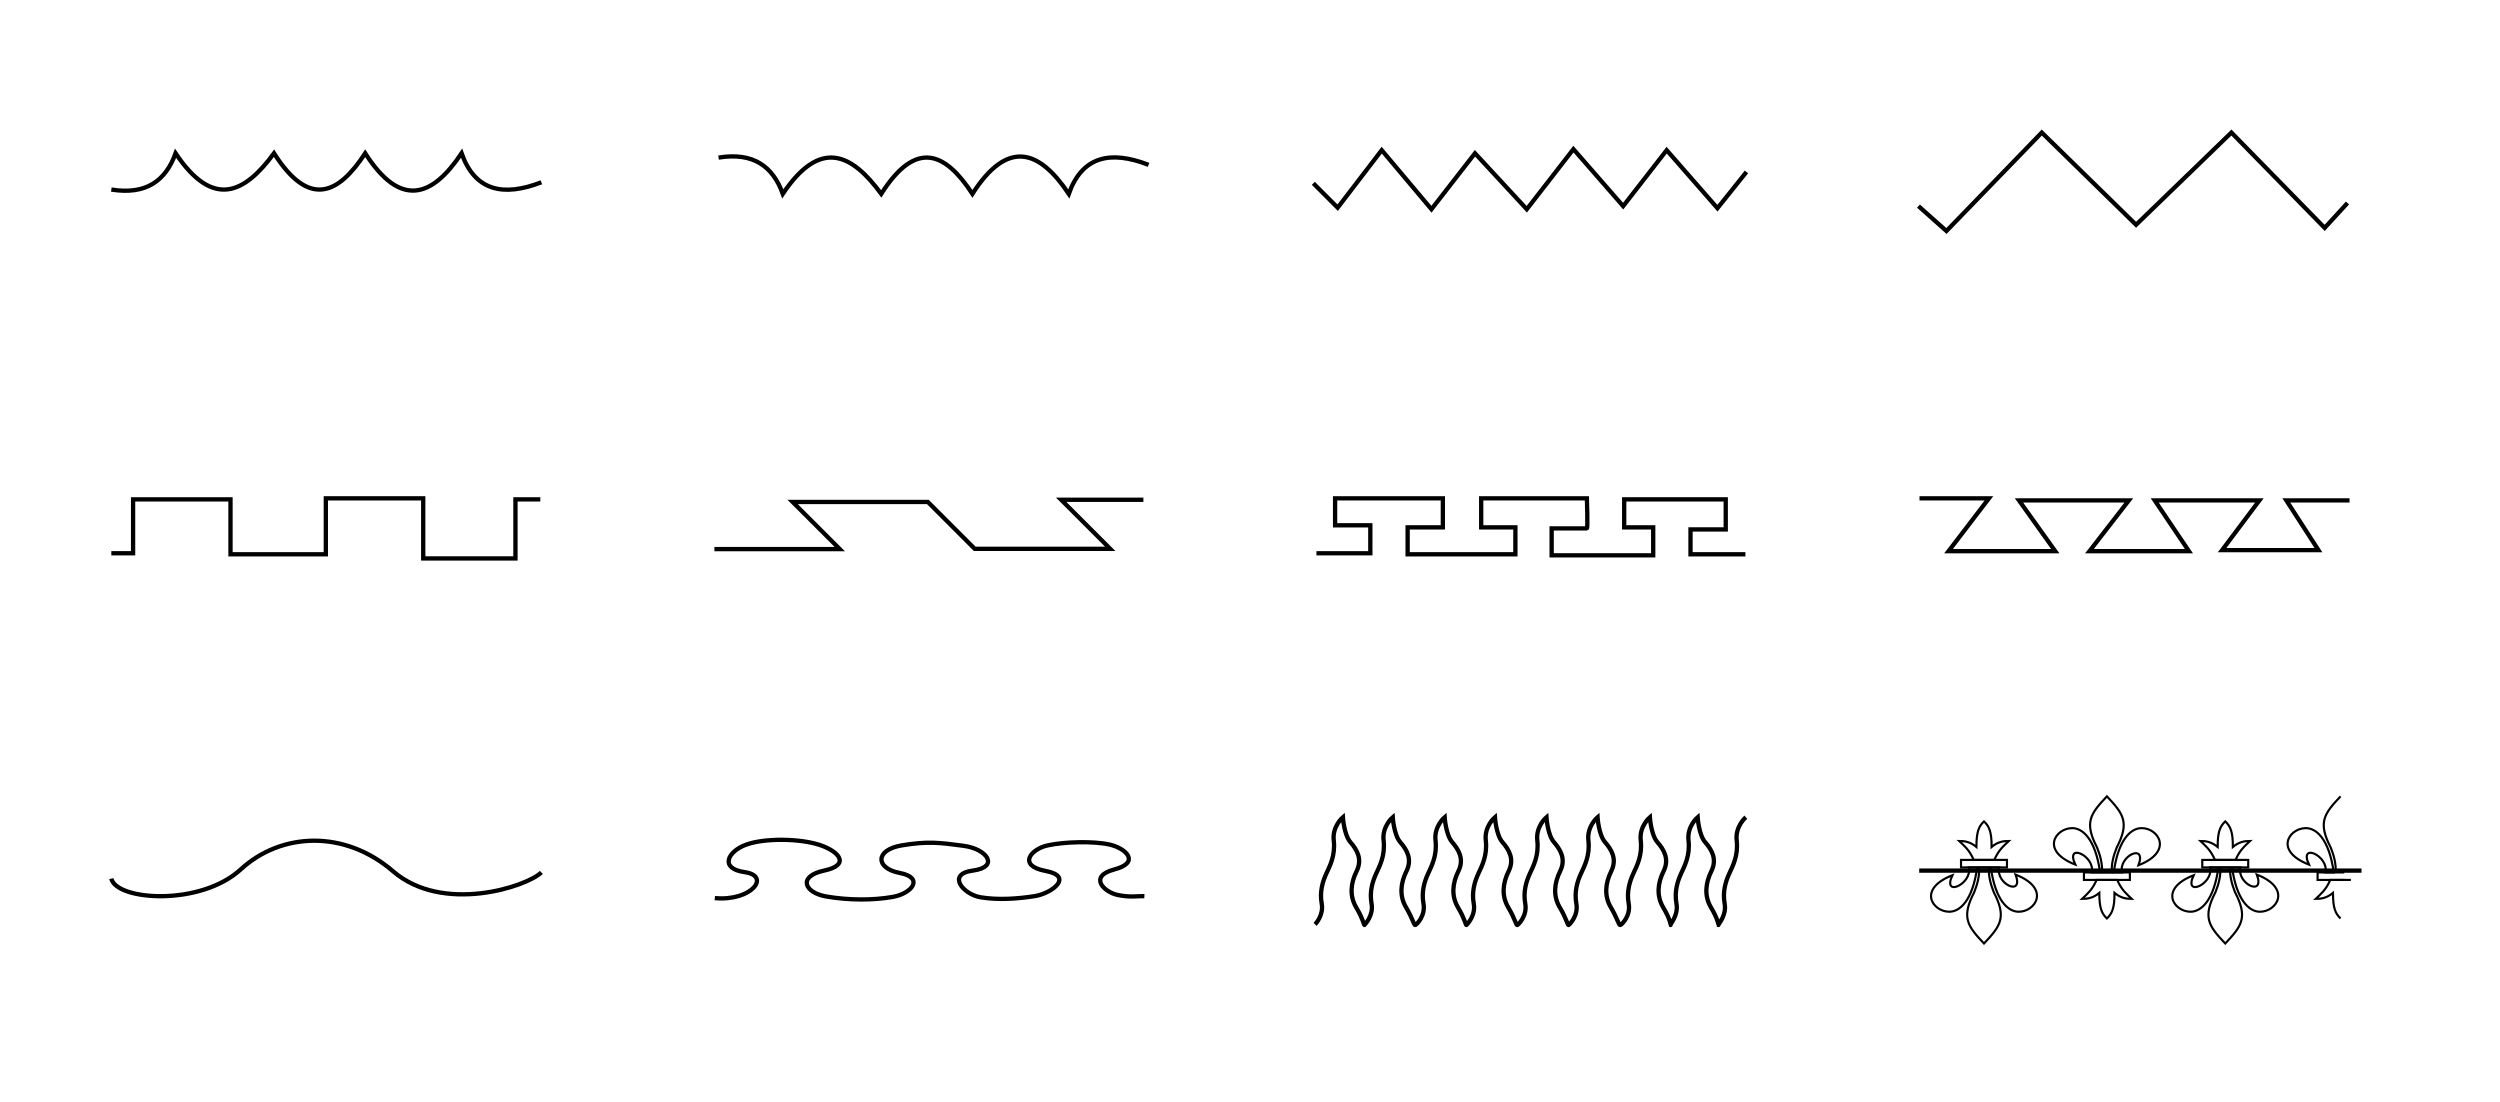 <?xml version="1.0" encoding="UTF-8" standalone="no"?>
<!-- Created with Inkscape (http://www.inkscape.org/) -->
<svg
   xmlns:dc="http://purl.org/dc/elements/1.1/"
   xmlns:cc="http://web.resource.org/cc/"
   xmlns:rdf="http://www.w3.org/1999/02/22-rdf-syntax-ns#"
   xmlns:svg="http://www.w3.org/2000/svg"
   xmlns="http://www.w3.org/2000/svg"
   xmlns:sodipodi="http://sodipodi.sourceforge.net/DTD/sodipodi-0.dtd"
   xmlns:inkscape="http://www.inkscape.org/namespaces/inkscape"
   id="svg2"
   sodipodi:version="0.32"
   inkscape:version="0.45.1"
   width="581"
   height="256"
   version="1.0"
   sodipodi:docbase="/tmp"
   sodipodi:docname="shield_partition_lines.svg"
   inkscape:output_extension="org.inkscape.output.svg.inkscape">
  <defs
     id="defs5" />
  <sodipodi:namedview
     inkscape:window-height="813"
     inkscape:window-width="1196"
     inkscape:pageshadow="2"
     inkscape:pageopacity="0.0"
     guidetolerance="10.0"
     gridtolerance="10.0"
     objecttolerance="10.0"
     borderopacity="1.0"
     bordercolor="#666666"
     pagecolor="#ffffff"
     id="base"
     inkscape:zoom="1"
     inkscape:cx="475.85809"
     inkscape:cy="39.836634"
     inkscape:window-x="196"
     inkscape:window-y="155"
     inkscape:current-layer="svg2" />
  <path
     style="fill:none;fill-rule:evenodd;stroke:#000000;stroke-width:1px;stroke-linecap:butt;stroke-linejoin:miter;stroke-opacity:1"
     d="M 25.873,44.051 C 33.938,45.359 38.512,42.012 40.804,35.622 C 49.548,48.669 56.852,44.917 63.681,35.622 C 71.845,48.45 78.627,45.167 84.873,35.622 C 93.047,48.381 100.376,45.926 107.269,35.622 C 110.369,44.372 116.936,45.805 125.811,42.365"
     id="path2161"
     sodipodi:nodetypes="cccccc" />
  <path
     sodipodi:nodetypes="cccccc"
     id="path2163"
     d="M 166.991,36.625 C 175.056,35.317 179.63,38.663 181.921,45.054 C 190.665,32.007 197.969,35.759 204.798,45.054 C 212.962,32.225 219.744,35.508 225.99,45.054 C 234.164,32.294 241.493,34.75 248.386,45.054 C 251.487,36.304 258.053,34.871 266.928,38.311"
     style="fill:none;fill-rule:evenodd;stroke:#000000;stroke-width:1px;stroke-linecap:butt;stroke-linejoin:miter;stroke-opacity:1" />
  <path
     style="fill:none;fill-rule:evenodd;stroke:#000000;stroke-width:1px;stroke-linecap:butt;stroke-linejoin:miter;stroke-opacity:1"
     d="M 305.218,42.606 L 310.877,48.265 L 321.112,34.9 L 332.671,48.626 L 342.785,35.622 L 354.826,48.626 L 365.662,34.659 L 377.221,47.904 L 387.336,34.9 L 399.135,48.385 L 405.878,39.957"
     id="path2165" />
  <path
     style="fill:none;fill-rule:evenodd;stroke:#000000;stroke-width:1px;stroke-linecap:butt;stroke-linejoin:miter;stroke-opacity:1"
     d="M 445.853,47.904 L 452.355,53.683 L 474.51,30.806 L 496.424,52.238 L 518.579,30.806 L 540.253,52.961 L 545.55,47.181"
     id="path2167"
     sodipodi:nodetypes="ccccccc" />
  <path
     style="fill:none;fill-rule:evenodd;stroke:#000000;stroke-width:1px;stroke-linecap:butt;stroke-linejoin:miter;stroke-opacity:1"
     d="M 25.873,128.577 L 30.93,128.577 L 30.93,116.054 L 53.567,116.054 L 53.567,128.817 L 75.722,128.817 L 75.722,115.813 L 98.358,115.813 L 98.358,129.781 L 119.791,129.781 L 119.791,116.054 L 125.57,116.054"
     id="path2169" />
  <path
     style="fill:none;fill-rule:evenodd;stroke:#000000;stroke-width:1px;stroke-linecap:butt;stroke-linejoin:miter;stroke-opacity:1"
     d="M 166.027,127.613 L 195.166,127.613 L 184.209,116.656 L 215.635,116.656 L 226.532,127.553 L 258.018,127.553 L 246.61,116.144 L 265.724,116.144"
     id="path2171" />
  <path
     style="fill:none;fill-rule:evenodd;stroke:#000000;stroke-width:1px;stroke-linecap:butt;stroke-linejoin:miter;stroke-opacity:1"
     d="M 305.94,128.577 L 318.463,128.577 L 318.463,122.075 L 310.275,122.075 L 310.275,115.813 L 335.32,115.813 L 335.32,122.556 L 327.132,122.556 L 327.132,128.817 L 352.177,128.817 L 352.177,122.556 L 344.23,122.556 L 344.23,115.813 L 368.793,115.813 C 368.793,115.813 369.034,122.797 368.793,122.797 C 368.552,122.797 360.605,122.797 360.605,122.797 L 360.605,129.058 L 384.205,129.058 L 384.205,122.556 L 377.462,122.556 L 377.462,116.054 L 401.062,116.054 L 401.062,123.038 L 392.874,123.038 L 392.874,128.817 L 405.637,128.817"
     id="path2173" />
  <path
     style="fill:none;fill-rule:evenodd;stroke:#000000;stroke-width:1px;stroke-linecap:butt;stroke-linejoin:miter;stroke-opacity:1"
     d="M 446.094,115.813 L 462.229,115.813 L 452.837,128.095 L 477.641,128.095 L 469.212,116.295 L 494.739,116.295 L 485.588,128.095 L 508.706,128.095 L 500.759,116.295 L 525.081,116.295 L 516.412,127.854 L 538.808,127.854 L 531.342,116.295 L 546.032,116.295"
     id="path2177" />
  <path
     style="fill:none;fill-rule:evenodd;stroke:#000000;stroke-width:1px;stroke-linecap:butt;stroke-linejoin:miter;stroke-opacity:1"
     d="M 25.873,204.192 C 27.077,209.314 46.562,210.67 55.975,202.025 C 65.256,193.501 79.947,192.671 91.375,202.506 C 102.921,212.444 122.394,206.096 125.811,202.747"
     id="path2179"
     sodipodi:nodetypes="czzc" />
  <path
     style="fill:none;fill-rule:evenodd;stroke:#000000;stroke-width:1px;stroke-linecap:butt;stroke-linejoin:miter;stroke-opacity:1"
     d="M 166.12,208.721 C 174.714,209.498 179.217,203.539 173.068,202.687 C 167.126,201.864 169.069,197.864 173.434,196.287 C 177.8,194.71 186.005,194.87 190.531,196.379 C 195.056,197.887 197.707,201.008 191.536,202.321 C 185.366,203.634 186.837,207.462 192.085,208.356 C 197.333,209.249 202.906,209.243 207.444,208.447 C 211.983,207.65 214.844,203.974 209.09,202.87 C 203.336,201.766 203.392,197.496 209.547,196.47 C 215.703,195.444 218.34,195.835 223.901,196.562 C 229.462,197.289 232.331,201.499 226.095,202.321 C 219.86,203.143 223.871,207.878 227.924,208.538 C 231.976,209.199 236.455,208.888 240.449,208.264 C 244.443,207.64 249.668,203.671 243.009,202.413 C 236.35,201.155 239.603,197.317 243.466,196.47 C 247.328,195.623 254.132,195.424 257.911,196.287 C 261.691,197.151 265.103,200.434 259.008,202.047 C 252.791,203.693 256.631,207.35 259.74,207.99 C 262.831,208.626 264.402,208.196 265.956,208.264"
     id="path2181"
     sodipodi:nodetypes="czzzzzzzzzzzzzzzzzz" />
  <path
     id="path2183"
     style="fill:none;fill-rule:evenodd;stroke:#000000;stroke-width:1px;stroke-linecap:butt;stroke-linejoin:miter;stroke-opacity:1"
     d="M 405.732,189.917 C 405.732,189.917 403.222,192.041 403.608,195.323 C 404.019,198.822 402.666,201.308 401.87,203.046 C 401.037,204.864 400.301,207.246 400.808,209.997 C 401.318,212.767 399.263,214.824 399.36,214.969 C 399.456,215.114 399.241,213.588 397.622,210.866 C 396.029,208.187 396.357,205.213 397.719,202.467 C 399.119,199.643 397.791,197.454 396.271,195.709 C 394.798,194.02 394.533,189.917 394.533,189.917 C 394.533,189.917 392.023,192.041 392.409,195.323 C 392.821,198.822 391.468,201.308 390.671,203.046 C 389.838,204.864 389.103,207.246 389.609,209.997 C 390.12,212.767 388.065,214.824 388.21,214.969 C 388.354,215.114 388.139,213.588 386.52,210.866 C 384.927,208.187 385.255,205.213 386.617,202.467 C 388.016,199.643 386.689,197.454 385.169,195.709 C 383.696,194.02 383.431,189.917 383.431,189.917 C 383.431,189.917 380.921,192.041 381.307,195.323 C 381.719,198.822 380.366,201.308 379.569,203.046 C 378.736,204.864 378,207.246 378.507,209.997 C 379.018,212.767 376.963,214.824 376.577,214.969 C 376.19,215.114 375.975,213.588 374.356,210.866 C 372.763,208.187 373.091,205.213 374.453,202.467 C 375.852,199.643 374.525,197.454 373.005,195.709 C 371.532,194.02 371.267,189.917 371.267,189.917 C 371.267,189.917 368.757,192.041 369.143,195.323 C 369.555,198.822 368.202,201.308 367.405,203.046 C 366.572,204.864 365.836,207.246 366.343,209.997 C 366.854,212.767 364.799,214.824 364.557,214.969 C 364.316,215.114 364.1,213.588 362.482,210.866 C 360.889,208.187 361.217,205.213 362.578,202.467 C 363.978,199.643 362.651,197.454 361.13,195.709 C 359.658,194.02 359.392,189.917 359.392,189.917 C 359.392,189.917 356.882,192.041 357.269,195.323 C 357.68,198.822 356.327,201.308 355.531,203.046 C 354.698,204.864 353.962,207.246 354.469,209.997 C 354.979,212.767 352.924,214.824 352.635,214.969 C 352.345,215.114 352.129,213.588 350.511,210.866 C 348.918,208.187 349.246,205.213 350.607,202.467 C 352.007,199.643 350.68,197.454 349.159,195.709 C 347.687,194.02 347.421,189.917 347.421,189.917 C 347.421,189.917 344.911,192.041 345.298,195.323 C 345.709,198.822 344.356,201.308 343.56,203.046 C 342.727,204.864 341.991,207.246 342.498,209.997 C 343.008,212.767 340.953,214.824 340.808,214.969 C 340.664,215.114 340.448,213.588 338.829,210.866 C 337.236,208.187 337.564,205.213 338.926,202.467 C 340.326,199.643 338.998,197.454 337.478,195.709 C 336.006,194.02 335.74,189.917 335.74,189.917 C 335.74,189.917 333.23,192.041 333.616,195.323 C 334.028,198.822 332.675,201.308 331.879,203.046 C 331.045,204.864 330.31,207.246 330.817,209.997 C 331.327,212.767 329.272,214.824 328.934,214.969 C 328.596,215.114 328.381,213.588 326.762,210.866 C 325.169,208.187 325.497,205.213 326.858,202.467 C 328.258,199.643 326.931,197.454 325.41,195.709 C 323.938,194.02 323.673,189.917 323.673,189.917 C 323.673,189.917 321.163,192.041 321.549,195.323 C 321.96,198.822 320.607,201.308 319.811,203.046 C 318.978,204.864 318.242,207.246 318.749,209.997 C 319.259,212.767 317.204,214.824 317.108,214.969 C 317.011,215.114 316.796,213.588 315.177,210.866 C 313.584,208.187 313.912,205.213 315.274,202.467 C 316.673,199.643 315.346,197.454 313.826,195.709 C 312.353,194.02 312.088,189.917 312.088,189.917 C 312.088,189.917 309.578,192.041 309.964,195.323 C 310.376,198.822 309.023,201.308 308.226,203.046 C 307.393,204.864 306.657,207.246 307.164,209.997 C 307.675,212.767 305.62,214.824 305.62,214.824"
     sodipodi:nodetypes="cssscssscssscssscssscssscssscssscssscssscssscssscssscssscssscssscsssc" />
  <g
     id="g4293"
     style="fill:none"
     transform="translate(16,-14)">
    <path
       id="path1914"
       style="fill:none;fill-opacity:1;fill-rule:evenodd;stroke:#000000;stroke-width:0.5;stroke-linecap:butt;stroke-linejoin:miter;stroke-miterlimit:4;stroke-dasharray:none;stroke-opacity:1"
       d="M 471.246,218.497 C 470.261,220.823 469.043,221.765 467.861,222.907 C 469.186,222.914 470.506,222.659 471.875,221.511 C 471.898,225.054 472.409,226.265 473.64,227.455 C 474.857,226.302 475.419,225.058 475.415,221.511 C 476.784,222.659 478.101,222.914 479.426,222.907 C 478.244,221.765 477.03,220.823 476.045,218.497 L 471.246,218.497 z " />
    <rect
       id="rect2782"
       style="color:#000000;fill:none;fill-opacity:1;fill-rule:nonzero;stroke:#000000;stroke-width:0.5;stroke-linecap:butt;stroke-linejoin:miter;marker:none;marker-start:none;marker-mid:none;marker-end:none;stroke-miterlimit:4;stroke-dasharray:none;stroke-dashoffset:0;stroke-opacity:1;visibility:visible;display:inline;overflow:visible"
       y="216.751"
       x="468.304"
       height="1.747"
       width="10.678" />
    <path
       sodipodi:nodetypes="cccccc"
       id="path1993"
       style="fill:none;fill-opacity:1;fill-rule:evenodd;stroke:#000000;stroke-width:0.5;stroke-linecap:butt;stroke-linejoin:miter;stroke-miterlimit:4;stroke-dasharray:none;stroke-opacity:1"
       d="M 473.642,199.069 C 469.795,203.152 468.315,205.108 471.372,210.999 C 472.07,212.789 472.62,214.637 472.507,216.751 L 474.777,216.751 C 474.664,214.637 475.214,212.789 475.912,210.999 C 478.969,205.108 477.488,203.152 473.642,199.069 z " />
    <path
       sodipodi:nodetypes="ccccc"
       id="path1881"
       style="fill:none;fill-opacity:1;fill-rule:evenodd;stroke:#000000;stroke-width:0.5;stroke-linecap:butt;stroke-linejoin:miter;stroke-miterlimit:4;stroke-dasharray:none;stroke-opacity:1"
       d="M 465.492,206.455 C 461.614,206.548 458.159,211.76 466.3,214.936 C 463.848,209.666 470.971,212.921 470.126,216.751 L 472.056,216.751 C 470.991,208.972 467.977,206.395 465.492,206.455 z " />
    <path
       sodipodi:nodetypes="ccccc"
       id="path2776"
       style="fill:none;fill-opacity:1;fill-rule:evenodd;stroke:#000000;stroke-width:0.5;stroke-linecap:butt;stroke-linejoin:miter;stroke-miterlimit:4;stroke-dasharray:none;stroke-opacity:1"
       d="M 481.644,206.455 C 479.189,206.501 476.276,209.128 475.231,216.751 L 477.158,216.751 C 476.294,212.921 482.947,209.811 480.988,215.081 C 489.232,211.864 485.604,206.381 481.644,206.455 z " />
  </g>
  <g
     id="g6300"
     transform="translate(16,-14)">
    <path
       id="path4302"
       d="M 530.348,218.497 L 525.549,218.497 C 524.564,220.823 523.347,221.765 522.164,222.907 C 523.489,222.914 524.81,222.659 526.179,221.511 C 526.202,225.054 526.713,226.265 527.944,227.455"
       style="fill:none;fill-opacity:1;fill-rule:evenodd;stroke:#000000;stroke-width:0.5;stroke-linecap:butt;stroke-linejoin:miter;stroke-miterlimit:4;stroke-dasharray:none;stroke-opacity:1" />
    <path
       id="path4350"
       d="M 528.796,218.499 L 522.608,218.499 L 522.608,216.751 L 528.796,216.751"
       style="color:#000000;fill:none;fill-opacity:1;fill-rule:nonzero;stroke:#000000;stroke-width:0.5;stroke-linecap:butt;stroke-linejoin:miter;marker:none;marker-start:none;marker-mid:none;marker-end:none;stroke-miterlimit:4;stroke-dashoffset:0;stroke-opacity:1;visibility:visible;display:inline;overflow:visible" />
    <path
       id="path4306"
       d="M 527.946,199.069 C 524.099,203.152 522.619,205.108 525.675,210.999 C 526.373,212.789 526.923,214.637 526.811,216.751"
       style="fill:none;fill-opacity:1;fill-rule:evenodd;stroke:#000000;stroke-width:0.5;stroke-linecap:butt;stroke-linejoin:miter;stroke-miterlimit:4;stroke-dasharray:none;stroke-opacity:1" />
    <path
       d="M 519.796,206.455 C 515.917,206.548 512.463,211.76 520.604,214.936 C 518.152,209.666 525.275,212.921 524.43,216.751 L 526.36,216.751 C 525.294,208.972 522.281,206.395 519.796,206.455 z "
       style="fill:none;fill-opacity:1;fill-rule:evenodd;stroke:#000000;stroke-width:0.5;stroke-linecap:butt;stroke-linejoin:miter;stroke-miterlimit:4;stroke-dasharray:none;stroke-opacity:1"
       id="path4308"
       sodipodi:nodetypes="ccccc" />
  </g>
  <g
     transform="matrix(1,0,0,-1,43.505,418.342)"
     id="g4312"
     style="fill:none">
    <path
       id="path4314"
       style="fill:none;fill-opacity:1;fill-rule:evenodd;stroke:#000000;stroke-width:0.5;stroke-linecap:butt;stroke-linejoin:miter;stroke-miterlimit:4;stroke-dasharray:none;stroke-opacity:1"
       d="M 471.246,218.497 C 470.261,220.823 469.043,221.765 467.861,222.907 C 469.186,222.914 470.506,222.659 471.875,221.511 C 471.898,225.054 472.409,226.265 473.64,227.455 C 474.857,226.302 475.419,225.058 475.415,221.511 C 476.784,222.659 478.101,222.914 479.426,222.907 C 478.244,221.765 477.03,220.823 476.045,218.497 L 471.246,218.497 z " />
    <rect
       id="rect4316"
       style="color:#000000;fill:none;fill-opacity:1;fill-rule:nonzero;stroke:#000000;stroke-width:0.5;stroke-linecap:butt;stroke-linejoin:miter;marker:none;marker-start:none;marker-mid:none;marker-end:none;stroke-miterlimit:4;stroke-dasharray:none;stroke-dashoffset:0;stroke-opacity:1;visibility:visible;display:inline;overflow:visible"
       y="216.751"
       x="468.304"
       height="1.747"
       width="10.678" />
    <path
       sodipodi:nodetypes="cccccc"
       id="path4318"
       style="fill:none;fill-opacity:1;fill-rule:evenodd;stroke:#000000;stroke-width:0.5;stroke-linecap:butt;stroke-linejoin:miter;stroke-miterlimit:4;stroke-dasharray:none;stroke-opacity:1"
       d="M 473.642,199.069 C 469.795,203.152 468.315,205.108 471.372,210.999 C 472.07,212.789 472.62,214.637 472.507,216.751 L 474.777,216.751 C 474.664,214.637 475.214,212.789 475.912,210.999 C 478.969,205.108 477.488,203.152 473.642,199.069 z " />
    <path
       sodipodi:nodetypes="ccccc"
       id="path4320"
       style="fill:none;fill-opacity:1;fill-rule:evenodd;stroke:#000000;stroke-width:0.5;stroke-linecap:butt;stroke-linejoin:miter;stroke-miterlimit:4;stroke-dasharray:none;stroke-opacity:1"
       d="M 465.492,206.455 C 461.614,206.548 458.159,211.76 466.3,214.936 C 463.848,209.666 470.971,212.921 470.126,216.751 L 472.056,216.751 C 470.991,208.972 467.977,206.395 465.492,206.455 z " />
    <path
       sodipodi:nodetypes="ccccc"
       id="path4322"
       style="fill:none;fill-opacity:1;fill-rule:evenodd;stroke:#000000;stroke-width:0.5;stroke-linecap:butt;stroke-linejoin:miter;stroke-miterlimit:4;stroke-dasharray:none;stroke-opacity:1"
       d="M 481.644,206.455 C 479.189,206.501 476.276,209.128 475.231,216.751 L 477.158,216.751 C 476.294,212.921 482.947,209.811 480.988,215.081 C 489.232,211.864 485.604,206.381 481.644,206.455 z " />
  </g>
  <g
     id="g4324"
     transform="matrix(1,0,0,-1,-12.562,418.342)"
     style="fill:none">
    <path
       d="M 471.246,218.497 C 470.261,220.823 469.043,221.765 467.861,222.907 C 469.186,222.914 470.506,222.659 471.875,221.511 C 471.898,225.054 472.409,226.265 473.64,227.455 C 474.857,226.302 475.419,225.058 475.415,221.511 C 476.784,222.659 478.101,222.914 479.426,222.907 C 478.244,221.765 477.03,220.823 476.045,218.497 L 471.246,218.497 z "
       style="fill:none;fill-opacity:1;fill-rule:evenodd;stroke:#000000;stroke-width:0.5;stroke-linecap:butt;stroke-linejoin:miter;stroke-miterlimit:4;stroke-dasharray:none;stroke-opacity:1"
       id="path4326" />
    <rect
       width="10.678"
       height="1.747"
       x="468.304"
       y="216.751"
       style="color:#000000;fill:none;fill-opacity:1;fill-rule:nonzero;stroke:#000000;stroke-width:0.5;stroke-linecap:butt;stroke-linejoin:miter;marker:none;marker-start:none;marker-mid:none;marker-end:none;stroke-miterlimit:4;stroke-dasharray:none;stroke-dashoffset:0;stroke-opacity:1;visibility:visible;display:inline;overflow:visible"
       id="rect4328" />
    <path
       d="M 473.642,199.069 C 469.795,203.152 468.315,205.108 471.372,210.999 C 472.07,212.789 472.62,214.637 472.507,216.751 L 474.777,216.751 C 474.664,214.637 475.214,212.789 475.912,210.999 C 478.969,205.108 477.488,203.152 473.642,199.069 z "
       style="fill:none;fill-opacity:1;fill-rule:evenodd;stroke:#000000;stroke-width:0.5;stroke-linecap:butt;stroke-linejoin:miter;stroke-miterlimit:4;stroke-dasharray:none;stroke-opacity:1"
       id="path4330"
       sodipodi:nodetypes="cccccc" />
    <path
       d="M 465.492,206.455 C 461.614,206.548 458.159,211.76 466.3,214.936 C 463.848,209.666 470.971,212.921 470.126,216.751 L 472.056,216.751 C 470.991,208.972 467.977,206.395 465.492,206.455 z "
       style="fill:none;fill-opacity:1;fill-rule:evenodd;stroke:#000000;stroke-width:0.5;stroke-linecap:butt;stroke-linejoin:miter;stroke-miterlimit:4;stroke-dasharray:none;stroke-opacity:1"
       id="path4332"
       sodipodi:nodetypes="ccccc" />
    <path
       d="M 481.644,206.455 C 479.189,206.501 476.276,209.128 475.231,216.751 L 477.158,216.751 C 476.294,212.921 482.947,209.811 480.988,215.081 C 489.232,211.864 485.604,206.381 481.644,206.455 z "
       style="fill:none;fill-opacity:1;fill-rule:evenodd;stroke:#000000;stroke-width:0.5;stroke-linecap:butt;stroke-linejoin:miter;stroke-miterlimit:4;stroke-dasharray:none;stroke-opacity:1"
       id="path4334"
       sodipodi:nodetypes="ccccc" />
  </g>
  <path
     style="fill:none;fill-rule:evenodd;stroke:#000000;stroke-width:1px;stroke-linecap:butt;stroke-linejoin:miter;stroke-opacity:1"
     d="M 446.023,202.33 L 548.812,202.33"
     id="path4336"
     sodipodi:nodetypes="cc" />
</svg>
